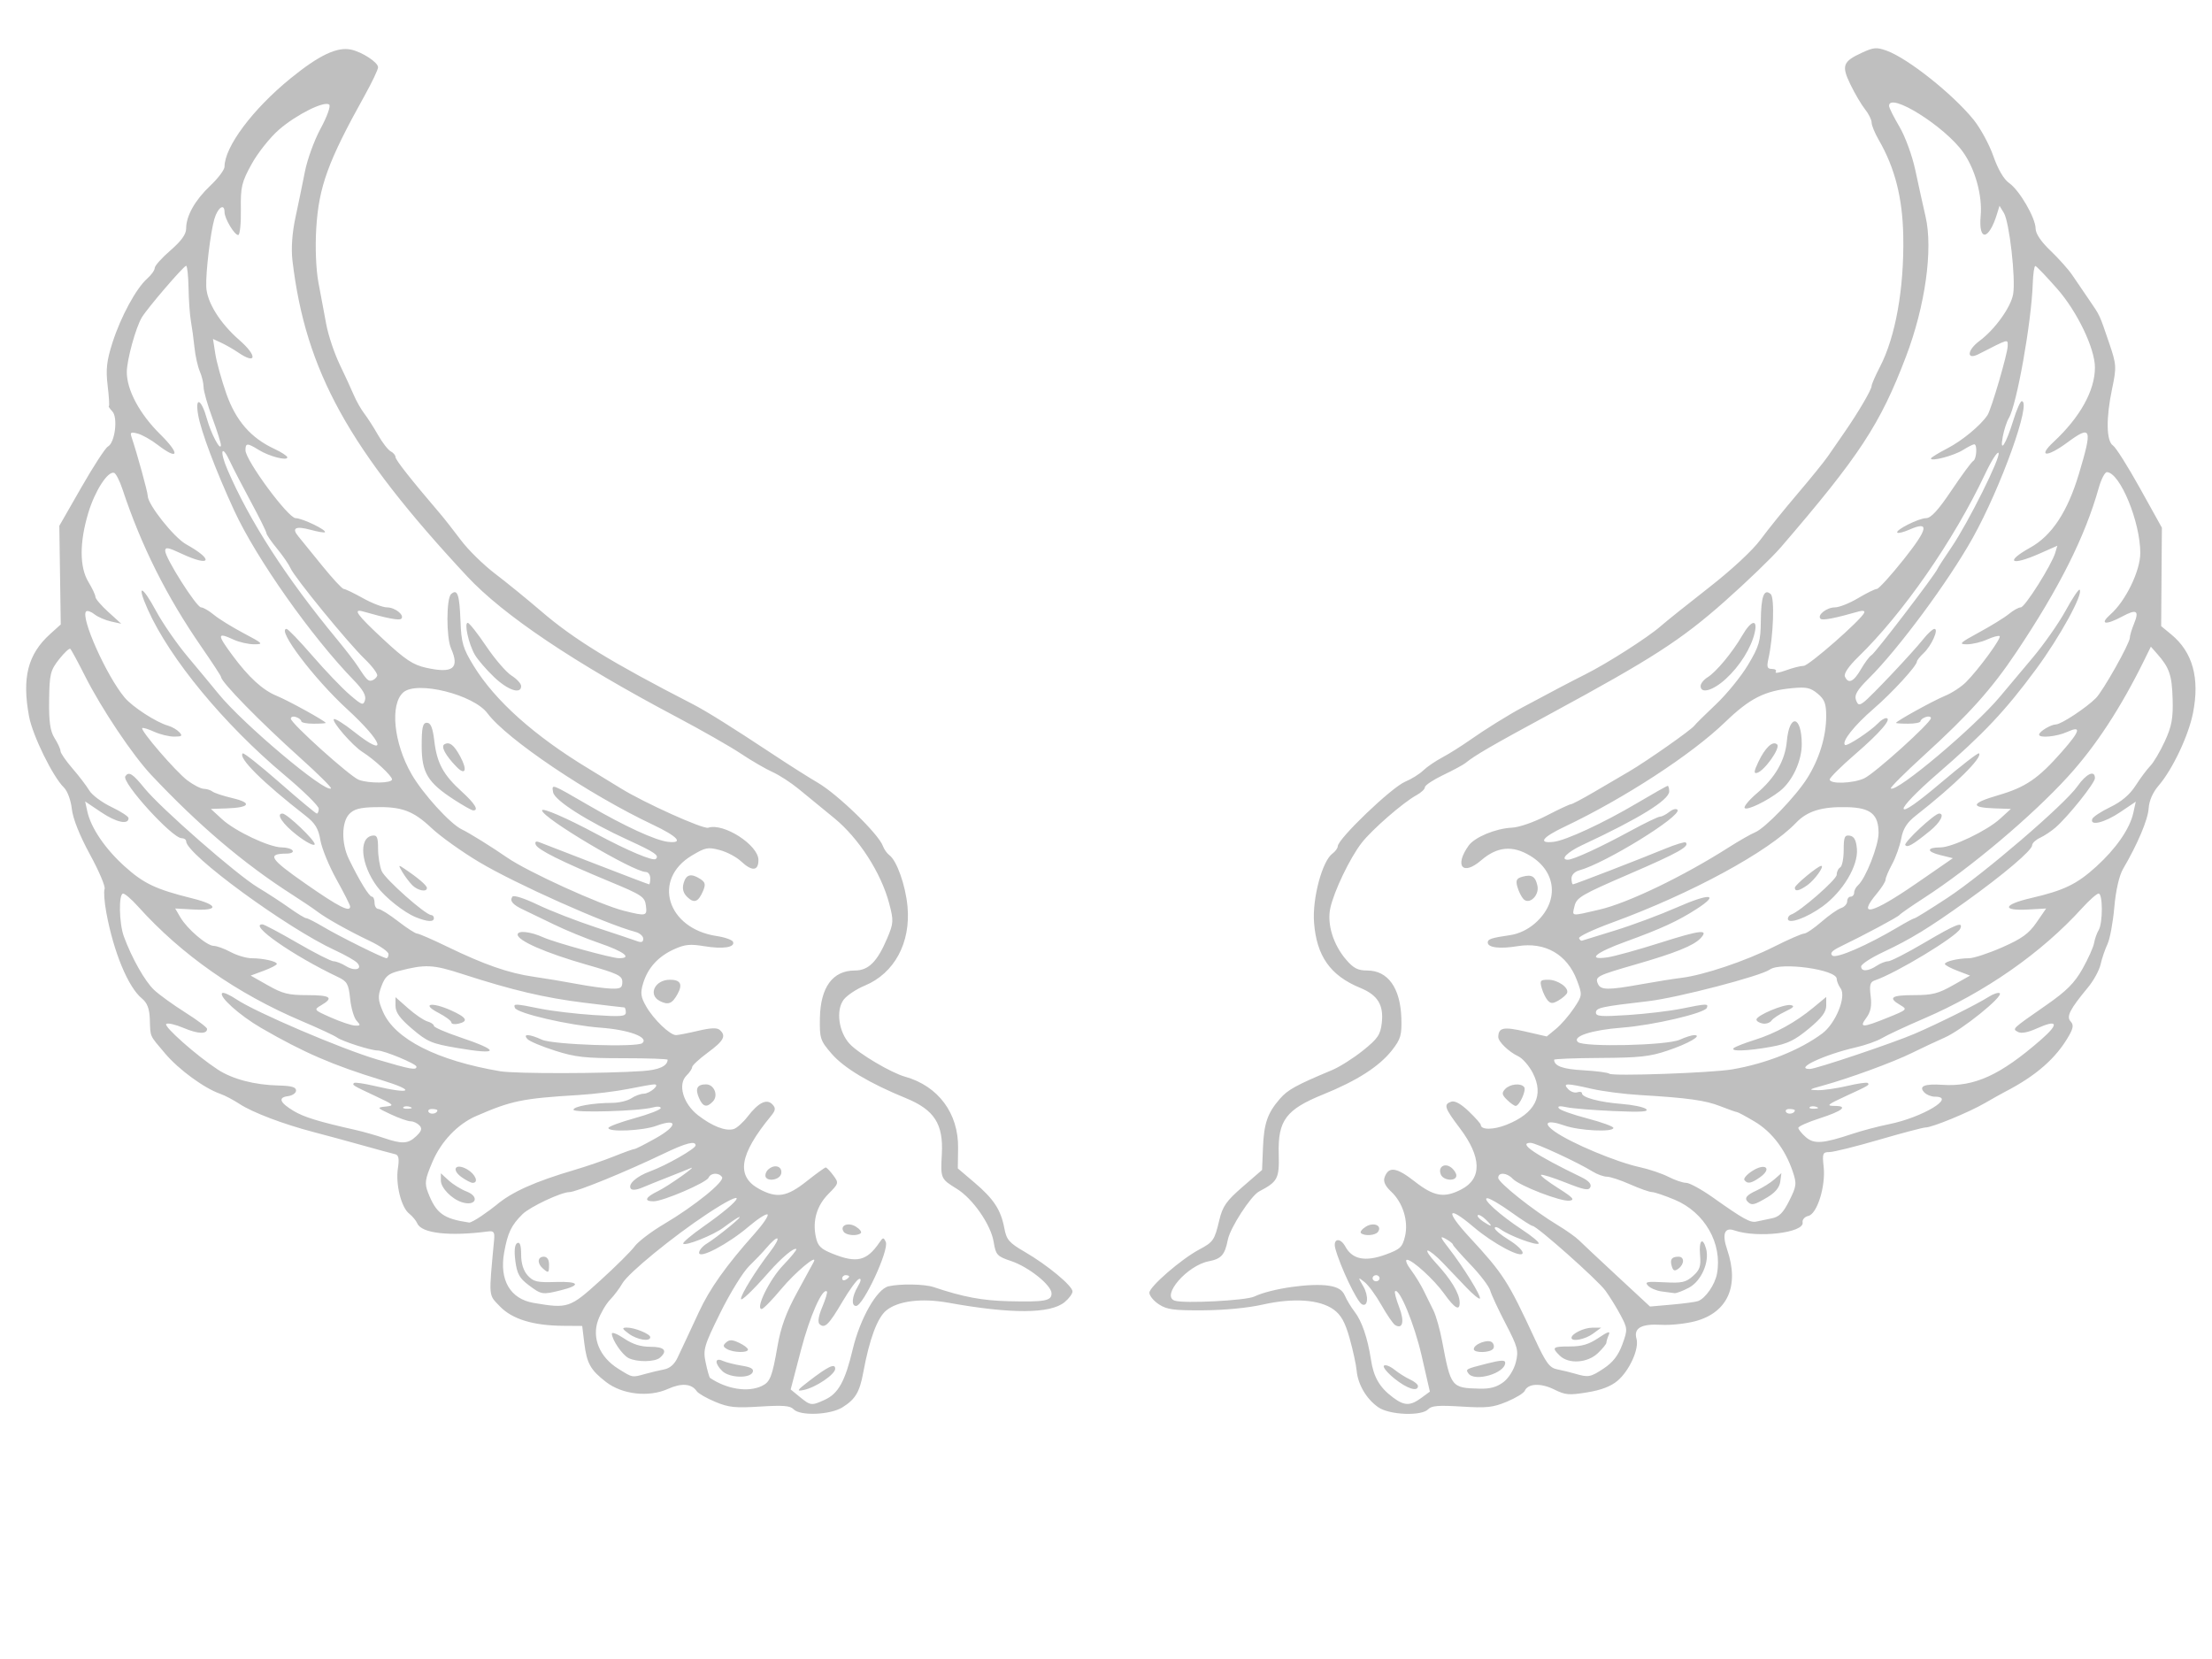 <?xml version="1.0" encoding="UTF-8"?>
<svg width="640" height="480" xmlns="http://www.w3.org/2000/svg" xmlns:svg="http://www.w3.org/2000/svg">
 <title>gray wings</title>
 <g>
  <title>Layer 1</title>
  <path fill="#bfbfbf" id="path2206" d="m229.579,407.724c-0.958,-1.018 -2.978,-1.177 -9.644,-0.763c-7.268,0.452 -9.06,0.265 -12.983,-1.361c-2.503,-1.038 -4.921,-2.428 -5.372,-3.089c-1.505,-2.202 -4.387,-2.425 -8.344,-0.645c-5.511,2.479 -13.214,1.611 -17.902,-2.019c-4.508,-3.49 -5.564,-5.389 -6.284,-11.292l-0.6,-4.919l-5.553,-0.039c-8.665,-0.061 -14.761,-1.944 -18.298,-5.653c-3.314,-3.475 -3.209,-2.243 -1.637,-19.239c0.205,-2.222 -0.093,-2.627 -1.772,-2.407c-11.147,1.46 -19.206,0.548 -20.448,-2.314c-0.361,-0.831 -1.422,-2.112 -2.358,-2.847c-2.302,-1.807 -3.967,-8.508 -3.258,-13.117c0.428,-2.783 0.216,-3.848 -0.813,-4.078c-0.766,-0.17 -5.027,-1.327 -9.47,-2.57c-4.443,-1.243 -10.803,-2.97 -14.135,-3.837c-8.674,-2.258 -17.663,-5.67 -21.386,-8.118c-1.767,-1.162 -4.266,-2.477 -5.553,-2.923c-4.649,-1.61 -12.031,-7 -15.979,-11.667c-4.65,-5.496 -4.252,-4.602 -4.443,-9.979c-0.107,-3.023 -0.751,-4.696 -2.297,-5.966c-3.976,-3.266 -8.173,-13.396 -10.286,-24.826c-0.57,-3.086 -0.795,-6.166 -0.5,-6.844c0.295,-0.679 -1.607,-5.166 -4.229,-9.971c-2.983,-5.469 -4.947,-10.402 -5.252,-13.189c-0.277,-2.532 -1.278,-5.22 -2.32,-6.233c-3.188,-3.099 -9.038,-15.043 -10.058,-20.534c-2.089,-11.25 -0.353,-18.019 6.119,-23.857l3.053,-2.754l-0.206,-14.269l-0.206,-14.268l6.374,-11.129c3.506,-6.121 6.964,-11.437 7.684,-11.812c2.023,-1.054 2.955,-8.38 1.292,-10.147c-0.758,-0.805 -1.216,-1.503 -1.018,-1.55c0.198,-0.047 0.039,-2.724 -0.352,-5.948c-0.566,-4.661 -0.277,-7.215 1.411,-12.465c2.412,-7.503 6.853,-15.678 10.048,-18.495c1.19,-1.05 2.164,-2.426 2.164,-3.059c0,-0.633 2.045,-2.92 4.544,-5.082c3.137,-2.715 4.544,-4.668 4.544,-6.309c0,-3.692 2.565,-8.239 7.028,-12.46c2.243,-2.121 4.078,-4.568 4.078,-5.436c0,-5.757 8.162,-16.674 19.134,-25.594c8.251,-6.708 13.463,-9.176 17.506,-8.292c3.22,0.704 7.784,3.698 7.784,5.106c0,0.663 -1.747,4.342 -3.882,8.175c-10.602,19.037 -13.267,26.355 -14.005,38.471c-0.331,5.421 -0.073,11.863 0.624,15.582c0.652,3.487 1.673,8.944 2.269,12.127c0.595,3.183 2.335,8.392 3.866,11.575c1.531,3.183 3.378,7.19 4.103,8.904c0.726,1.714 2.09,4.118 3.031,5.342c0.941,1.224 2.738,4.029 3.994,6.233c1.255,2.204 2.905,4.327 3.666,4.719c0.761,0.392 1.383,1.14 1.383,1.663c0,0.822 4.48,6.503 12.876,16.331c1.251,1.465 3.977,4.936 6.058,7.715c2.08,2.778 6.509,7.125 9.841,9.66c3.332,2.535 9.353,7.437 13.38,10.893c9.526,8.175 20.202,14.72 43.771,26.837c4.02,2.067 11.358,6.657 23.621,14.773c4.442,2.941 10.121,6.537 12.62,7.994c5.773,3.362 17.575,14.818 18.832,18.278c0.355,0.978 1.196,2.179 1.868,2.671c2.162,1.58 4.678,8.665 5.263,14.816c0.999,10.509 -3.785,19.391 -12.358,22.945c-2.453,1.017 -5.212,2.862 -6.133,4.099c-2.27,3.056 -1.42,9.294 1.736,12.729c2.587,2.816 11.97,8.383 16.054,9.526c9.606,2.686 15.489,10.612 15.343,20.67l-0.084,5.865l4.835,4.11c5.578,4.741 7.628,7.881 8.635,13.226c0.628,3.33 1.373,4.189 5.925,6.827c6.478,3.754 13.789,9.815 13.789,11.432c0,0.669 -1.022,2.059 -2.271,3.088c-4.131,3.404 -15.43,3.465 -33.634,0.181c-7.751,-1.398 -14.57,-0.551 -17.975,2.231c-2.589,2.116 -4.883,8.299 -6.66,17.949c-1.044,5.675 -2.266,7.725 -5.998,10.069c-3.548,2.228 -12.292,2.57 -14.188,0.555l0,0l0,-0zm9.074,-2.734c3.901,-1.779 5.865,-5.334 8.068,-14.603c2.103,-8.848 6.966,-17.416 10.339,-18.213c3.338,-0.789 10.412,-0.67 13.064,0.22c8.552,2.869 14.006,3.896 21.724,4.089c10.432,0.262 12.399,-0.097 12.399,-2.257c0,-2.368 -6.583,-7.642 -11.681,-9.359c-4.105,-1.382 -4.431,-1.742 -5.078,-5.6c-0.838,-4.995 -6.033,-12.46 -10.651,-15.306c-4.686,-2.889 -4.72,-2.967 -4.334,-10.077c0.471,-8.679 -2.174,-12.785 -10.409,-16.157c-10.551,-4.32 -17.874,-8.697 -21.455,-12.823c-3.313,-3.818 -3.526,-4.465 -3.414,-10.379c0.169,-8.911 3.711,-13.726 10.097,-13.726c3.953,0 6.487,-2.519 9.37,-9.313c1.848,-4.356 1.893,-5.121 0.582,-10.077c-2.351,-8.884 -8.797,-18.889 -15.929,-24.721c-3.442,-2.814 -8.075,-6.61 -10.296,-8.436c-2.222,-1.826 -5.629,-4.03 -7.572,-4.898c-1.944,-0.868 -6.033,-3.246 -9.087,-5.284c-3.054,-2.038 -11.46,-6.831 -18.678,-10.65c-29.6,-15.663 -50.089,-29.424 -60.579,-40.686c-34.2,-36.717 -46.717,-59.341 -50.512,-91.298c-0.414,-3.488 -0.104,-8.011 0.854,-12.465c0.827,-3.845 2.069,-9.865 2.759,-13.379c0.69,-3.514 2.743,-9.123 4.561,-12.465c1.818,-3.342 2.927,-6.422 2.463,-6.845c-1.332,-1.216 -9.502,2.854 -14.567,7.258c-2.541,2.209 -6.081,6.661 -7.868,9.893c-2.908,5.26 -3.237,6.648 -3.134,13.223c0.064,4.04 -0.28,7.346 -0.765,7.346c-1.105,0 -3.961,-4.784 -3.961,-6.634c0,-2.655 -1.951,-1.35 -2.927,1.959c-1.13,3.83 -2.516,15.309 -2.366,19.593c0.156,4.457 3.918,10.532 9.584,15.474c5.274,4.6 5,7.25 -0.369,3.575c-1.324,-0.906 -3.499,-2.155 -4.833,-2.775l-2.425,-1.127l0.673,4.33c0.37,2.381 1.796,7.537 3.168,11.456c2.743,7.835 7.082,12.837 13.891,16.01c2.078,0.968 3.778,2.078 3.778,2.466c0,1.077 -5.22,-0.274 -8.233,-2.13c-3.365,-2.073 -3.883,-2.066 -3.883,0.054c0,2.927 12.352,19.665 14.512,19.665c1.908,0 9.133,3.484 8.459,4.079c-0.196,0.173 -2.037,-0.14 -4.091,-0.696c-4.359,-1.18 -5.593,-0.556 -3.625,1.833c0.772,0.937 3.872,4.754 6.889,8.483c3.018,3.729 5.841,6.779 6.275,6.779c0.434,0 2.939,1.202 5.566,2.671c2.627,1.469 5.767,2.671 6.979,2.671c2.356,0 5.207,2.318 4.077,3.314c-0.587,0.518 -4.341,-0.208 -10.966,-2.121c-3.192,-0.922 -1.841,0.936 5.913,8.135c6.248,5.8 8.487,7.289 12.22,8.125c7.835,1.754 9.83,0.216 7.264,-5.597c-1.392,-3.153 -1.373,-14.477 0.026,-15.711c1.822,-1.607 2.424,0.095 2.705,7.642c0.24,6.459 0.701,8.04 3.822,13.13c6.205,10.12 17.603,20.297 33.425,29.848c2.777,1.675 6.866,4.176 9.087,5.556c6.704,4.165 23.898,11.919 25.344,11.429c4.418,-1.495 14.537,5.004 14.537,9.336c0,3.226 -1.866,3.357 -5.064,0.355c-1.313,-1.233 -4.075,-2.687 -6.138,-3.232c-3.424,-0.904 -4.126,-0.767 -8.047,1.574c-11.576,6.908 -7.206,21.139 7.156,23.302c2.399,0.361 4.537,1.118 4.75,1.681c0.61,1.614 -2.928,2.15 -8.327,1.26c-4.104,-0.676 -5.595,-0.528 -8.682,0.86c-4.621,2.079 -7.632,5.371 -8.995,9.835c-0.87,2.85 -0.719,3.989 0.905,6.795c2.17,3.752 6.87,8.251 8.601,8.235c0.618,-0.006 3.47,-0.561 6.338,-1.235c3.752,-0.881 5.521,-0.953 6.31,-0.257c1.939,1.71 1.195,3.122 -3.446,6.543c-2.499,1.842 -4.543,3.733 -4.543,4.203c0,0.47 -0.726,1.562 -1.614,2.427c-2.623,2.555 -1.005,8.158 3.324,11.51c4.103,3.177 7.941,4.669 10.287,3.999c0.898,-0.256 2.731,-1.891 4.072,-3.632c3.147,-4.084 5.526,-5.244 7.17,-3.497c0.992,1.055 0.911,1.716 -0.409,3.321c-9.222,11.207 -10.22,17.486 -3.367,21.171c5.081,2.732 7.956,2.258 13.642,-2.25c2.779,-2.203 5.275,-4.006 5.546,-4.006c0.271,0 1.253,1.022 2.181,2.272c1.638,2.204 1.597,2.365 -1.348,5.323c-3.413,3.428 -4.699,7.781 -3.694,12.505c0.563,2.644 1.395,3.471 4.908,4.877c6.943,2.78 9.835,2.084 13.47,-3.242c1.064,-1.559 1.221,-1.575 1.856,-0.188c1.037,2.264 -6.509,18.519 -8.597,18.519c-1.442,0 -1.189,-2.748 0.517,-5.633c0.92,-1.554 1.056,-2.39 0.358,-2.185c-0.622,0.183 -2.772,3.114 -4.776,6.514c-3.98,6.75 -5.143,7.908 -6.627,6.599c-0.633,-0.558 -0.364,-2.328 0.759,-5c0.956,-2.274 1.558,-4.294 1.338,-4.488c-1.287,-1.135 -4.92,7.068 -7.502,16.942l-2.986,11.414l2.647,2.164c3.114,2.547 3.379,2.576 7.244,0.814zm-4.576,-5.413c5.593,-4.294 7.572,-5.222 7.572,-3.553c0,1.619 -5.643,5.43 -9.087,6.136c-2.205,0.452 -2.013,0.125 1.515,-2.584zm10.042,-43.175c-1.269,-1.811 1.247,-2.893 3.496,-1.504c1.154,0.713 1.798,1.56 1.432,1.884c-1.051,0.927 -4.181,0.685 -4.928,-0.38zm-22.663,-16.286c0,-1.752 2.366,-3.247 3.854,-2.435c0.694,0.378 0.971,1.357 0.615,2.175c-0.778,1.786 -4.47,2.001 -4.47,0.26zm-19.215,-22.443c-1.175,-2.725 -0.548,-3.932 2.043,-3.932c2.345,0 3.63,3.194 1.988,4.94c-1.769,1.88 -2.908,1.595 -4.031,-1.008zm-11.326,-28.045c-3.514,-1.802 -1.449,-6.16 2.919,-6.16c3.072,0 3.761,1.311 2.186,4.16c-1.545,2.795 -2.684,3.241 -5.105,2zm7.911,-30.116c-1.157,-1.127 -1.487,-2.398 -1.035,-3.986c0.731,-2.57 2.169,-2.923 4.854,-1.191c1.421,0.916 1.57,1.596 0.76,3.475c-1.381,3.203 -2.581,3.649 -4.579,1.702zm-55.907,-63.643c-2.245,-2.148 -4.741,-5.053 -5.547,-6.455c-1.786,-3.109 -3.14,-9.238 -2.033,-9.203c0.442,0.014 2.848,3.06 5.346,6.77c2.499,3.709 5.793,7.531 7.32,8.494c1.527,0.962 2.777,2.324 2.777,3.024c0,2.499 -3.846,1.214 -7.863,-2.629zm77.476,205.154c2.432,-1.148 3.02,-2.641 4.574,-11.6c0.951,-5.484 2.525,-9.775 5.715,-15.581c2.421,-4.407 4.569,-8.354 4.773,-8.77c1.217,-2.486 -5.404,3.057 -9.438,7.902c-2.64,3.17 -5.178,5.765 -5.642,5.765c-1.912,0 2.256,-8.518 6.171,-12.614c2.318,-2.424 4.052,-4.55 3.852,-4.724c-0.633,-0.554 -4.285,2.512 -7.925,6.653c-4.721,5.37 -8.087,8.594 -8.087,7.746c0,-1.284 4.244,-8.149 8.367,-13.534c3.622,-4.73 2.562,-5.467 -1.28,-0.89c-0.822,0.98 -2.946,3.198 -4.721,4.932c-1.774,1.733 -5.526,7.808 -8.336,13.5c-4.734,9.589 -5.045,10.652 -4.235,14.475c0.481,2.27 1.042,4.24 1.248,4.38c4.821,3.275 10.967,4.245 14.962,2.359zm-11.402,-4.324c-2.272,-2.214 -2.213,-4.024 0.096,-2.973c0.972,0.443 3.45,1.072 5.507,1.4c2.718,0.433 3.585,0.952 3.173,1.898c-0.815,1.873 -6.746,1.652 -8.776,-0.325zm1.366,-6.362c-1.186,-0.661 -1.244,-1.071 -0.273,-1.927c0.971,-0.856 1.774,-0.832 3.778,0.113c1.399,0.661 2.544,1.534 2.544,1.941c0,1.002 -4.182,0.914 -6.049,-0.127zm-23.633,7.173c1.61,-0.449 4.063,-1.035 5.451,-1.301c1.645,-0.316 2.993,-1.504 3.871,-3.413c0.741,-1.611 1.739,-3.73 2.218,-4.709c0.479,-0.979 2.254,-4.786 3.944,-8.458c3.091,-6.718 7.908,-13.503 16.108,-22.683c2.439,-2.73 4.132,-5.23 3.763,-5.556c-0.369,-0.325 -2.818,1.238 -5.443,3.473c-5.96,5.075 -14.364,9.516 -14.364,7.591c0,-0.725 1.022,-1.928 2.272,-2.674c1.249,-0.746 4.316,-3.048 6.815,-5.116c4.406,-3.646 3.095,-3.325 -2.019,0.495c-2.935,2.192 -10.877,5.381 -11.667,4.684c-0.297,-0.262 2.32,-2.485 5.816,-4.939c12.218,-8.579 13.136,-11.628 1.108,-3.681c-9.94,6.567 -22.853,17.145 -24.519,20.085c-0.79,1.393 -2.402,3.535 -3.581,4.759c-1.18,1.224 -2.746,3.915 -3.48,5.98c-1.81,5.091 0.48,10.593 5.799,13.93c4.261,2.673 4,2.623 7.908,1.532l0,-0zm-4.898,-4.597c-1.818,-0.934 -4.796,-5.313 -4.796,-7.053c0,-0.539 1.601,0.097 3.557,1.413c2.482,1.669 4.77,2.392 7.572,2.392c4.091,0 5.093,1.123 2.804,3.141c-1.468,1.295 -6.705,1.356 -9.137,0.107zm0.112,-7.022c-1.946,-1.429 -2.068,-1.756 -0.664,-1.78c2.255,-0.039 6.863,1.83 6.863,2.784c0,1.379 -3.791,0.765 -6.198,-1.004l0,0zm-8.278,-15.388c4.452,-4.04 8.929,-8.486 9.95,-9.879c1.021,-1.394 4.842,-4.299 8.492,-6.456c8.865,-5.24 17.671,-12.375 16.802,-13.614c-0.953,-1.36 -3.277,-1.246 -3.902,0.191c-0.629,1.445 -13.166,6.832 -15.902,6.832c-2.918,0 -2.404,-1.167 1.307,-2.967c2.907,-1.41 11.875,-7.752 9.339,-6.605c-0.555,0.251 -3.281,1.345 -6.058,2.429c-2.777,1.084 -6.294,2.502 -7.816,3.15c-1.699,0.723 -2.999,0.847 -3.368,0.321c-0.901,-1.286 1.655,-3.564 5.631,-5.017c4.618,-1.688 13.125,-6.54 13.125,-7.487c0,-1.428 -2.783,-0.713 -9.188,2.36c-11.174,5.36 -25.348,11.142 -27.348,11.155c-2.383,0.015 -11.373,4.248 -13.537,6.373c-3.235,3.178 -4.295,5.387 -5.32,11.088c-1.435,7.982 1.758,13.447 8.527,14.597c9.928,1.687 10.484,1.5 19.264,-6.468zm-20.684,1.335c-2.668,-1.991 -3.391,-3.298 -3.872,-7.002c-0.383,-2.941 -0.191,-4.773 0.542,-5.172c0.774,-0.422 1.134,0.639 1.134,3.343c0,2.554 0.676,4.697 1.904,6.034c1.666,1.814 2.683,2.049 8.138,1.878c6.84,-0.215 7.441,0.932 1.281,2.441c-5.2,1.274 -5.435,1.235 -9.125,-1.521zm4.063,-4.852c-1.685,-1.485 -1.515,-3.383 0.303,-3.383c0.942,0 1.514,0.841 1.514,2.226c0,2.538 -0.146,2.631 -1.817,1.157zm88.647,2.352c0,-0.216 -0.454,-0.393 -1.01,-0.393c-0.555,0 -1.01,0.424 -1.01,0.943c0,0.519 0.454,0.695 1.01,0.393c0.555,-0.303 1.01,-0.727 1.01,-0.943zm-106.402,-17.514c1.602,-1.091 3.515,-2.495 4.25,-3.119c4.518,-3.834 11.17,-6.819 22.894,-10.274c3.332,-0.982 8.415,-2.732 11.296,-3.888c2.881,-1.157 5.515,-2.103 5.854,-2.103c0.339,0 3.152,-1.431 6.251,-3.179c6.306,-3.557 6.326,-5.838 0.032,-3.519c-3.874,1.427 -13.841,1.876 -13.841,0.622c0,-0.403 3.408,-1.676 7.572,-2.828c4.165,-1.152 7.572,-2.471 7.572,-2.931c0,-0.466 -1.008,-0.552 -2.272,-0.193c-3.81,1.081 -22.969,1.64 -22.969,0.671c0,-0.971 5.629,-1.973 11.166,-1.988c1.976,-0.005 4.475,-0.598 5.553,-1.317c1.078,-0.719 2.699,-1.32 3.603,-1.335c1.818,-0.032 4.868,-2.7 3.086,-2.7c-0.589,0 -3.938,0.583 -7.444,1.295c-3.505,0.712 -10.008,1.514 -14.45,1.783c-16.321,0.987 -19.42,1.623 -29.707,6.098c-5.306,2.308 -10.079,7.308 -12.589,13.189c-2.186,5.121 -2.349,6.247 -1.295,8.951c2.36,6.052 4.439,7.566 11.903,8.661c0.342,0.05 1.932,-0.802 3.534,-1.894zm-5.669,-3.99c-2.94,-0.94 -6.058,-4.155 -6.058,-6.246l0,-2.117l2.272,2.076c1.249,1.142 3.557,2.57 5.128,3.175c3.949,1.521 2.705,4.407 -1.341,3.113zm-0.049,-7.236c-3.14,-2.242 -1.74,-4.198 1.616,-2.258c2.39,1.381 3.406,3.894 1.574,3.894c-0.494,0 -1.929,-0.736 -3.19,-1.636zm-13.134,-11.87c1.539,-1.457 1.767,-2.222 0.925,-3.116c-0.613,-0.652 -1.759,-1.185 -2.546,-1.185c-0.787,0 -3.344,-0.894 -5.682,-1.988c-4.167,-1.95 -4.196,-1.994 -1.46,-2.287c2.574,-0.275 2.34,-0.508 -3.029,-3.015c-6.571,-3.069 -6.841,-3.235 -6.193,-3.807c0.257,-0.227 2.946,0.169 5.974,0.88c10.763,2.526 12.075,1.394 1.972,-1.703c-14.145,-4.335 -22.502,-7.955 -34.833,-15.091c-6.17,-3.571 -12.367,-9.124 -11.265,-10.096c0.335,-0.296 2.194,0.529 4.131,1.832c5.539,3.726 30.419,14.359 40.688,17.389c9.787,2.888 11.376,3.178 11.376,2.078c0,-0.801 -9.28,-4.664 -11.249,-4.683c-2.04,-0.019 -10.241,-2.65 -11.787,-3.782c-0.74,-0.541 -5.287,-2.656 -10.105,-4.699c-18.816,-7.981 -34.831,-19.19 -47.435,-33.204c-1.836,-2.041 -3.767,-3.711 -4.291,-3.711c-1.335,0 -1.19,8.575 0.21,12.402c2.279,6.23 6.116,13.012 8.766,15.494c1.48,1.386 5.531,4.311 9.002,6.5c3.471,2.189 6.31,4.327 6.31,4.752c0,1.59 -2.66,1.482 -6.793,-0.273c-2.348,-0.998 -4.609,-1.514 -5.024,-1.148c-0.798,0.704 8.828,9.217 14.915,13.189c4.267,2.784 10.628,4.453 17.6,4.615c3.755,0.088 5.048,0.46 5.048,1.453c0,0.735 -1.048,1.466 -2.33,1.627c-2.983,0.373 -2.402,1.873 1.669,4.305c2.968,1.774 7.25,3.087 17.825,5.466c2.221,0.499 5.856,1.528 8.077,2.284c5.482,1.868 7.144,1.785 9.534,-0.477zm6.115,-7.47c0,-0.216 -0.708,-0.393 -1.574,-0.393c-0.866,0 -1.289,0.407 -0.94,0.905c0.576,0.822 2.514,0.427 2.514,-0.512zm-7.888,-1.001c-0.729,-0.257 -1.6,-0.225 -1.935,0.07c-0.336,0.296 0.261,0.506 1.325,0.468c1.176,-0.043 1.415,-0.254 0.61,-0.538l0,-0zm67.323,-10.375c4.672,-0.327 7.123,-1.44 7.186,-3.263c0.009,-0.245 -5.777,-0.445 -12.858,-0.445c-11.122,0 -13.806,-0.297 -19.732,-2.182c-3.773,-1.2 -7.349,-2.702 -7.948,-3.339c-1.511,-1.606 0.479,-1.521 4.206,0.178c3.157,1.44 27.568,2.255 29.021,0.969c1.917,-1.697 -3.904,-3.849 -12.042,-4.452c-9.194,-0.681 -24.245,-4.167 -24.845,-5.755c-0.476,-1.259 -0.031,-1.244 7.363,0.25c3.332,0.673 10.261,1.499 15.397,1.835c8.119,0.53 9.339,0.427 9.339,-0.792c0,-0.772 -0.212,-1.403 -0.47,-1.403c-0.259,0 -5.444,-0.612 -11.524,-1.36c-11.443,-1.407 -20.843,-3.62 -35.287,-8.305c-8.563,-2.778 -10.717,-2.878 -18.477,-0.866c-2.984,0.774 -3.903,1.586 -4.946,4.375c-1.098,2.934 -1.034,3.995 0.449,7.419c3.429,7.919 15.632,14.109 33.908,17.201c4.404,0.745 30.261,0.704 41.261,-0.065zm-53.843,-6.695c-7.264,-1.244 -8.503,-1.772 -12.873,-5.486c-3.553,-3.02 -4.835,-4.783 -4.835,-6.648l0,-2.538l3.681,3.246c2.024,1.785 4.523,3.481 5.553,3.77c1.03,0.288 1.872,0.862 1.872,1.276c0,0.414 3.294,1.861 7.32,3.217c12.037,4.054 11.754,5.298 -0.718,3.163zm-1.554,-7.366c0,-0.461 -1.698,-1.721 -3.773,-2.8c-5.057,-2.631 -1.921,-3.21 3.697,-0.682c4.547,2.046 5.148,3.15 2.095,3.854c-1.111,0.256 -2.019,0.089 -2.019,-0.371zm-27.389,-0.469c-0.762,-0.81 -1.613,-3.669 -1.891,-6.354c-0.445,-4.304 -0.863,-5.052 -3.534,-6.32c-12.974,-6.158 -25.993,-15.235 -21.852,-15.235c0.476,0 5.01,2.404 10.077,5.342c5.066,2.938 9.8,5.342 10.52,5.342c0.721,0 2.321,0.624 3.556,1.387c2.614,1.615 4.995,0.911 3.237,-0.957c-0.617,-0.656 -3.478,-2.278 -6.359,-3.605c-13.978,-6.439 -43.099,-27.758 -43.099,-31.553c0,-0.488 -0.589,-0.888 -1.31,-0.888c-2.745,0 -17.473,-16.218 -16.277,-17.925c1.016,-1.45 2.099,-0.773 5.527,3.456c4.691,5.79 26.696,25.045 32.816,28.716c2.744,1.646 6.854,4.323 9.132,5.948c2.278,1.625 4.468,2.955 4.866,2.955c0.398,0 2.623,1.131 4.945,2.513c4.665,2.778 17.333,9.062 18.267,9.062c0.326,0 0.593,-0.537 0.593,-1.194c0,-0.657 -2.385,-2.336 -5.301,-3.73c-6.499,-3.11 -12.707,-6.591 -15.397,-8.633c-1.111,-0.843 -4.381,-3.046 -7.269,-4.895c-13.944,-8.931 -26.938,-19.967 -40.648,-34.525c-5.419,-5.753 -14.396,-19.152 -19.176,-28.618c-2.07,-4.099 -3.996,-7.658 -4.28,-7.909c-0.284,-0.25 -1.756,1.121 -3.27,3.048c-2.49,3.169 -2.763,4.297 -2.86,11.813c-0.081,6.26 0.311,8.969 1.587,10.982c0.932,1.469 1.697,3.141 1.701,3.716c0.004,0.575 1.557,2.836 3.452,5.026c1.895,2.189 4.089,5.063 4.875,6.386c0.786,1.323 3.665,3.471 6.398,4.773c2.734,1.302 4.969,2.76 4.969,3.241c0,1.995 -3.549,1.23 -7.906,-1.703l-4.652,-3.131l0.626,2.867c1.039,4.761 5.123,10.787 10.758,15.878c5.562,5.023 9.029,6.667 19.628,9.304c7.616,1.894 7.781,3.628 0.307,3.213l-5.265,-0.292l1.508,2.572c1.987,3.388 7.683,8.25 9.67,8.255c0.867,0.002 3.063,0.803 4.881,1.781c1.818,0.977 4.545,1.783 6.058,1.789c3.407,0.015 7.297,0.896 7.29,1.65c-0.003,0.31 -1.707,1.195 -3.786,1.966l-3.781,1.401l4.993,2.828c4.26,2.412 5.929,2.828 11.359,2.828c6.753,0 7.781,0.729 4.093,2.903c-2.251,1.327 -2.226,1.36 2.776,3.576c2.777,1.23 5.899,2.279 6.939,2.331c1.646,0.082 1.711,-0.097 0.505,-1.379l0,0zm76.862,-11.249c0,-1.796 -1.218,-2.385 -10.349,-4.998c-11.792,-3.374 -19.941,-6.932 -19.941,-8.706c0,-1.271 3.695,-0.881 7.361,0.778c3.356,1.518 19.823,6.059 21.973,6.059c3.948,0 1.452,-1.916 -5.69,-4.366c-3.901,-1.339 -9.794,-3.757 -13.097,-5.375c-3.302,-1.618 -7.245,-3.519 -8.761,-4.225c-3.216,-1.497 -4.169,-2.604 -3.306,-3.836c0.364,-0.519 3.415,0.454 7.38,2.353c3.718,1.781 11.303,4.728 16.856,6.551c5.553,1.822 10.892,3.61 11.863,3.975c1.243,0.465 1.767,0.255 1.767,-0.709c0,-0.754 -1.022,-1.643 -2.272,-1.975c-8.733,-2.323 -34.664,-13.909 -45.19,-20.192c-5.015,-2.993 -11.219,-7.423 -13.787,-9.844c-5.342,-5.037 -8.664,-6.257 -16.494,-6.06c-4.251,0.107 -5.967,0.573 -7.32,1.986c-2.246,2.348 -2.312,8.474 -0.14,12.972c2.974,6.158 5.893,10.938 6.681,10.938c0.428,0 0.778,0.801 0.778,1.78c0,0.98 0.498,1.781 1.107,1.781c0.609,0 3.172,1.603 5.695,3.562c2.523,1.958 5,3.561 5.503,3.561c0.503,0 4.415,1.699 8.692,3.777c10.694,5.193 17.806,7.672 24.941,8.695c3.332,0.478 9.011,1.425 12.621,2.106c3.61,0.68 8.039,1.285 9.844,1.343c2.781,0.09 3.281,-0.204 3.281,-1.93zm-59.712,-18.705c-3.425,-1.378 -8.933,-5.741 -11.285,-8.94c-4.656,-6.332 -5.373,-14 -1.372,-14.68c1.384,-0.235 1.694,0.448 1.694,3.726c0,2.208 0.473,5.142 1.05,6.521c0.978,2.335 12.664,12.707 14.347,12.733c0.416,0.007 0.757,0.413 0.757,0.903c0,1.164 -1.881,1.069 -5.191,-0.263zm-1.085,-9.309c-0.848,-0.857 -2.128,-2.56 -2.846,-3.784c-1.24,-2.116 -1.209,-2.162 0.627,-0.932c3.863,2.585 6.476,4.82 6.476,5.539c0,1.3 -2.668,0.784 -4.257,-0.823zm67.62,5.925c-0.328,-2.535 -1.161,-3.089 -10.405,-6.919c-14.094,-5.84 -20.947,-9.261 -21.479,-10.723c-0.292,-0.803 0.048,-1.067 0.944,-0.732c0.77,0.287 8.181,3.155 16.468,6.374c8.288,3.219 15.216,5.852 15.397,5.852c0.181,0 0.329,-0.801 0.329,-1.78c0,-0.98 -0.568,-1.785 -1.262,-1.79c-3.655,-0.028 -30.037,-15.685 -30.037,-17.826c0,-0.878 7.16,2.222 15.649,6.776c9.102,4.882 16.446,7.983 17.243,7.28c1.119,-0.987 -0.278,-1.948 -7.909,-5.441c-11.832,-5.417 -21.4,-11.503 -21.788,-13.86c-0.41,-2.491 -0.745,-2.615 10.434,3.869c10.345,6 19.166,10.055 22.774,10.469c4.718,0.542 2.905,-1.518 -4.359,-4.954c-18.556,-8.775 -42.293,-24.764 -47.833,-32.22c-4.039,-5.436 -20.446,-9.515 -24.367,-6.057c-3.911,3.449 -2.783,14.646 2.381,23.634c3.265,5.682 11.188,14.395 14.552,16.003c2.214,1.059 8.585,5.019 13.137,8.165c5.968,4.126 26.971,13.69 33.812,15.397c6.419,1.601 6.713,1.531 6.318,-1.516zm-55.41,-30.583c-7.749,-5.015 -9.467,-7.852 -9.467,-15.632c0,-5.343 0.303,-6.678 1.514,-6.678c1.107,0 1.686,1.437 2.152,5.342c0.76,6.366 2.589,9.719 7.971,14.61c3.767,3.423 4.99,5.452 3.254,5.402c-0.416,-0.013 -2.858,-1.382 -5.425,-3.043zm0.609,-9.57c-3.19,-3.281 -4.601,-5.915 -3.493,-6.52c1.483,-0.808 2.774,0.198 4.593,3.577c2.107,3.915 1.479,5.594 -1.099,2.942zm-30.774,40.417c0,-0.391 -1.773,-3.901 -3.941,-7.801c-2.167,-3.899 -4.27,-9.025 -4.672,-11.391c-0.576,-3.385 -1.501,-4.9 -4.345,-7.114c-12.367,-9.626 -19.537,-16.746 -18.121,-17.995c0.286,-0.253 5.103,3.561 10.702,8.474c5.6,4.914 10.431,8.934 10.735,8.934c0.305,0 0.554,-0.638 0.554,-1.419c0,-0.78 -4.481,-5.177 -9.959,-9.769c-17.485,-14.661 -33.113,-33.59 -39.49,-47.831c-3.364,-7.512 -1.746,-7.249 2.37,0.384c1.942,3.602 6.055,9.553 9.141,13.226c3.085,3.673 7.075,8.481 8.866,10.685c7.154,8.802 30.998,28.871 32.611,27.448c0.261,-0.229 -3.732,-4.195 -8.871,-8.813c-11.725,-10.534 -22.938,-21.996 -22.938,-23.449c0,-0.256 -2.57,-4.186 -5.711,-8.734c-10.051,-14.55 -17.369,-29.178 -22.823,-45.62c-0.804,-2.425 -1.892,-4.535 -2.416,-4.689c-1.831,-0.538 -5.528,5.208 -7.451,11.58c-2.575,8.537 -2.563,15.716 0.034,19.99c1.111,1.827 2.02,3.767 2.02,4.312c0,0.544 1.682,2.517 3.739,4.384l3.739,3.395l-2.981,-0.657c-1.64,-0.361 -3.78,-1.291 -4.754,-2.066c-0.975,-0.775 -2.061,-1.155 -2.413,-0.845c-1.764,1.556 5.837,18.591 11.111,24.904c2.285,2.734 9.179,7.204 12.576,8.155c1.113,0.312 2.574,1.152 3.247,1.867c1.022,1.086 0.778,1.301 -1.473,1.301c-1.484,0 -4.081,-0.631 -5.771,-1.401c-1.69,-0.771 -3.246,-1.249 -3.457,-1.062c-0.664,0.585 9.68,12.585 13.028,15.115c1.756,1.327 3.897,2.429 4.758,2.449c0.861,0.02 1.997,0.378 2.525,0.795c0.527,0.418 3.142,1.277 5.81,1.91c5.78,1.372 5.024,2.731 -1.647,2.958l-4.628,0.158l3.236,2.976c3.784,3.478 13.695,8.156 17.283,8.156c1.372,0 2.775,0.401 3.117,0.89c0.347,0.495 -0.413,0.897 -1.707,0.904c-5.826,0.034 -4.927,1.469 5.457,8.707c9.623,6.708 12.91,8.387 12.91,6.596zm-15.422,-20.668c-4.116,-3.195 -6.143,-6.223 -4.165,-6.223c1.339,0 9.673,7.975 9.318,8.917c-0.211,0.558 -2.52,-0.649 -5.153,-2.693zm27.538,-16.106c0,-1.027 -5.118,-5.771 -8.602,-7.972c-2.816,-1.779 -8.937,-8.823 -8.219,-9.456c0.323,-0.285 2.926,1.336 5.784,3.602c10.075,7.988 8.623,3.202 -1.98,-6.527c-9.645,-8.849 -20.458,-23.187 -17.487,-23.187c0.41,0 3.78,3.506 7.49,7.791c3.71,4.285 8.526,9.322 10.704,11.193c3.644,3.131 4.003,3.257 4.5,1.582c0.372,-1.255 -0.611,-3.002 -3.168,-5.628c-12.314,-12.646 -28.312,-35.337 -34.701,-49.217c-5.38,-11.688 -9.618,-22.949 -10.427,-27.702c-0.927,-5.453 0.956,-4.559 2.552,1.211c1.196,4.325 3.98,9.556 4.045,7.598c0.02,-0.597 -1.1,-4.154 -2.488,-7.904c-1.388,-3.751 -2.525,-7.743 -2.525,-8.873c0,-1.13 -0.491,-3.182 -1.091,-4.561c-0.601,-1.379 -1.297,-4.51 -1.549,-6.958c-0.251,-2.449 -0.712,-5.854 -1.025,-7.568c-0.312,-1.714 -0.622,-6.021 -0.687,-9.572c-0.066,-3.55 -0.375,-6.455 -0.687,-6.455c-0.701,0 -11.152,12.165 -12.817,14.919c-1.765,2.921 -4.357,12.34 -4.357,15.838c0,5.21 3.713,12.122 9.664,17.992c5.888,5.808 5.375,7.759 -0.794,3.014c-1.824,-1.403 -4.384,-2.845 -5.688,-3.204c-1.993,-0.549 -2.282,-0.39 -1.813,0.993c1.6,4.72 4.69,15.946 4.69,17.038c0,2.472 7.579,12.026 11.091,13.981c8.24,4.587 7.183,6.705 -1.349,2.705c-3.874,-1.817 -4.694,-1.957 -4.694,-0.805c0,2.066 9.065,16.361 10.375,16.361c0.619,0 2.286,0.965 3.705,2.144c1.418,1.179 5.305,3.582 8.637,5.34c5.603,2.956 5.83,3.196 3.029,3.193c-1.666,-0.002 -4.33,-0.602 -5.92,-1.333c-4.834,-2.223 -4.889,-1.583 -0.39,4.504c4.725,6.39 8.757,10.081 12.836,11.753c3.401,1.393 14.172,7.341 14.172,7.826c0,0.126 -1.59,0.23 -3.534,0.23c-1.944,0 -3.534,-0.318 -3.534,-0.706c0,-0.388 -0.682,-0.937 -1.515,-1.218c-0.833,-0.282 -1.514,-0.073 -1.514,0.465c0,1.337 17.177,16.782 19.688,17.702c2.989,1.096 9.592,1.009 9.592,-0.126zm-4.287,-29.972c0.211,-0.557 -1.404,-2.735 -3.588,-4.841c-4.884,-4.709 -20.32,-23.583 -21.478,-26.263c-0.465,-1.075 -2.229,-3.64 -3.92,-5.698c-1.691,-2.059 -3.075,-4.077 -3.075,-4.484c0,-0.408 -2.005,-4.454 -4.457,-8.993c-2.451,-4.538 -5.183,-9.815 -6.071,-11.727c-2.425,-5.22 -3.105,-3.159 -0.761,2.301c6.426,14.961 16.981,31.317 31.709,49.133c2.374,2.872 5.006,6.278 5.848,7.568c2.783,4.263 3.186,4.67 4.303,4.342c0.609,-0.179 1.279,-0.781 1.489,-1.338zm289.628,211.619c-3.401,-2.359 -5.884,-6.57 -6.244,-10.59c-0.154,-1.723 -1.071,-5.937 -2.036,-9.365c-1.312,-4.654 -2.48,-6.756 -4.615,-8.3c-4.026,-2.911 -11.632,-3.443 -20.54,-1.438c-4.303,0.968 -11.016,1.616 -17.164,1.656c-8.577,0.055 -10.51,-0.203 -12.841,-1.714c-1.51,-0.978 -2.759,-2.491 -2.776,-3.362c-0.034,-1.719 9.173,-9.71 14.398,-12.496c4.1,-2.186 4.457,-2.706 5.832,-8.505c0.952,-4.016 2.027,-5.554 6.755,-9.657l5.623,-4.88l0.255,-6.369c0.285,-7.118 1.304,-10.073 4.905,-14.221c2.28,-2.626 4.675,-3.943 15.106,-8.308c2.165,-0.906 6.184,-3.45 8.93,-5.654c4.292,-3.443 5.057,-4.569 5.444,-8.013c0.583,-5.18 -1.174,-8.032 -6.223,-10.106c-8.674,-3.562 -12.662,-9.214 -13.385,-18.971c-0.514,-6.938 2.374,-17.727 5.323,-19.885c0.839,-0.614 1.533,-1.569 1.542,-2.121c0.034,-2.153 15.575,-17.038 19.506,-18.683c1.816,-0.76 4.156,-2.214 5.201,-3.232c1.045,-1.018 3.519,-2.713 5.499,-3.766c1.98,-1.053 5.645,-3.357 8.144,-5.122c4.146,-2.927 10.962,-7.168 15.041,-9.356c8.414,-4.516 14.468,-7.696 18.278,-9.601c6.267,-3.134 18.054,-10.665 21.707,-13.87c1.666,-1.462 7.994,-6.53 14.062,-11.262c6.54,-5.1 12.599,-10.73 14.878,-13.823c2.115,-2.87 6.918,-8.821 10.674,-13.225c3.756,-4.404 7.738,-9.323 8.849,-10.932c1.111,-1.609 3.277,-4.743 4.814,-6.965c3.982,-5.754 7.806,-12.286 7.806,-13.334c0,-0.493 1.098,-3.01 2.439,-5.594c4.485,-8.641 6.98,-22.611 6.724,-37.643c-0.191,-11.157 -2.403,-19.853 -7.133,-28.03c-1.116,-1.929 -2.03,-4.163 -2.03,-4.964c0,-0.801 -0.852,-2.52 -1.894,-3.82c-1.042,-1.3 -2.937,-4.513 -4.213,-7.14c-2.68,-5.52 -2.247,-6.694 3.426,-9.291c3.283,-1.502 4.138,-1.569 6.997,-0.548c6.105,2.181 19.104,12.49 25.167,19.958c1.988,2.449 4.573,7.199 5.744,10.557c1.337,3.829 3.038,6.734 4.566,7.794c2.991,2.074 7.658,10.118 7.666,13.21c0.004,1.435 1.587,3.779 4.291,6.356c2.357,2.245 5.194,5.422 6.305,7.059c1.11,1.637 3.271,4.809 4.801,7.047c3.303,4.833 2.991,4.164 5.846,12.529c2.157,6.323 2.204,7.033 0.873,13.356c-1.788,8.498 -1.677,15.111 0.274,16.392c0.813,0.534 4.327,6.101 7.808,12.372l6.33,11.401l-0.104,14.239l-0.104,14.239l2.921,2.407c6.201,5.109 8.284,12.637 6.29,22.733c-1.297,6.565 -5.949,16.377 -9.969,21.025c-1.657,1.916 -2.734,4.378 -2.859,6.533c-0.188,3.238 -3.203,10.379 -7.414,17.559c-1.115,1.901 -2.1,6.222 -2.525,11.08c-0.383,4.381 -1.276,9.189 -1.985,10.685c-0.708,1.496 -1.601,4.123 -1.984,5.836c-0.383,1.714 -2.027,4.719 -3.653,6.678c-5.224,6.292 -6.325,8.443 -5.025,9.825c0.893,0.949 0.79,1.903 -0.439,4.075c-3.708,6.555 -9.532,11.666 -18.619,16.341c-0.918,0.472 -3.486,1.912 -5.707,3.199c-4.646,2.693 -15.282,7.072 -17.177,7.072c-0.706,0 -6.778,1.603 -13.495,3.561c-6.716,1.959 -13.171,3.562 -14.346,3.562c-1.939,0 -2.092,0.387 -1.667,4.229c0.623,5.629 -1.87,13.65 -4.426,14.239c-1.063,0.245 -1.808,1.085 -1.66,1.87c0.57,3.023 -13.151,4.629 -19.774,2.315c-2.846,-0.994 -3.595,1.07 -2.04,5.626c3.575,10.477 0.108,18.183 -9.3,20.668c-2.731,0.721 -7.138,1.184 -9.795,1.028c-5.752,-0.336 -8.033,0.95 -7.156,4.033c0.827,2.905 -2.039,9.245 -5.501,12.171c-1.909,1.613 -4.715,2.685 -8.744,3.342c-5.315,0.866 -6.316,0.778 -9.599,-0.849c-3.841,-1.904 -7.558,-1.729 -8.484,0.398c-0.294,0.674 -2.629,2.095 -5.19,3.156c-4.041,1.675 -5.771,1.861 -13.088,1.406c-6.666,-0.415 -8.686,-0.255 -9.644,0.763c-1.938,2.059 -11.215,1.692 -14.478,-0.572zm12.46,-2.691l2.48,-1.82l-2.381,-10.393c-2.094,-9.141 -6.463,-19.73 -7.692,-18.646c-0.239,0.21 0.301,2.285 1.199,4.611c1.584,4.098 1.031,6.502 -1.186,5.163c-0.575,-0.347 -2.346,-2.93 -3.936,-5.739c-1.59,-2.809 -3.791,-5.815 -4.89,-6.678c-1.977,-1.552 -1.981,-1.538 -0.353,1.268c1.603,2.764 1.319,6.091 -0.438,5.133c-1.443,-0.786 -6.246,-10.868 -7.672,-16.102c-0.791,-2.906 1.391,-3.35 2.892,-0.587c2.014,3.707 5.724,4.462 11.55,2.354c4.307,-1.559 4.95,-2.152 5.704,-5.264c1.07,-4.418 -0.589,-9.8 -4.005,-12.995c-1.73,-1.618 -2.326,-2.929 -1.888,-4.147c1.162,-3.227 3.427,-2.915 8.677,1.197c5.603,4.388 8.549,4.893 13.526,2.318c6.049,-3.13 5.884,-9.369 -0.469,-17.759c-4.425,-5.844 -4.745,-6.85 -2.431,-7.633c1.016,-0.344 2.804,0.648 5.043,2.799c1.909,1.832 3.472,3.589 3.474,3.903c0.012,1.5 3.638,1.498 7.42,-0.002c8.345,-3.31 10.985,-8.508 7.626,-15.014c-1.067,-2.067 -2.958,-4.233 -4.2,-4.814c-2.729,-1.275 -5.799,-4.243 -5.778,-5.586c0.043,-2.724 1.511,-3.023 7.764,-1.586l6.264,1.44l2.666,-2.196c1.467,-1.208 3.798,-3.892 5.18,-5.966c2.472,-3.706 2.487,-3.844 0.881,-8.108c-2.822,-7.491 -9.23,-11.164 -17.191,-9.853c-5.146,0.848 -8.608,0.421 -8.608,-1.062c0,-0.993 1.035,-1.335 6.491,-2.138c2.526,-0.372 5.152,-1.63 7.23,-3.462c6.968,-6.145 6.318,-14.818 -1.461,-19.509c-5.105,-3.079 -9.537,-2.66 -14.175,1.339c-5.325,4.591 -7.822,1.631 -3.608,-4.277c1.729,-2.425 7.843,-4.96 12.475,-5.174c2.109,-0.097 6.336,-1.559 10.014,-3.462c3.5,-1.812 6.681,-3.303 7.068,-3.313c0.387,-0.01 3.429,-1.615 6.761,-3.568c3.332,-1.953 7.875,-4.616 10.097,-5.917c5.108,-2.992 17.95,-12.002 18.862,-13.233c0.379,-0.511 3.217,-3.318 6.306,-6.237c3.09,-2.918 7.256,-8.047 9.258,-11.395c3.198,-5.349 3.645,-6.883 3.688,-12.627c0.053,-7.177 0.919,-9.545 2.865,-7.829c1.184,1.044 0.778,12.264 -0.678,18.754c-0.525,2.34 -0.326,2.894 1.039,2.894c0.928,0 1.418,0.386 1.086,0.859c-0.331,0.472 0.991,0.272 2.937,-0.445c1.946,-0.717 4.26,-1.304 5.142,-1.304c1.492,0 16.667,-13.305 17.527,-15.367c0.228,-0.547 -0.395,-0.707 -1.515,-0.388c-7.006,1.994 -10.51,2.673 -11.101,2.152c-1.141,-1.006 1.731,-3.314 4.122,-3.314c1.237,0 4.248,-1.195 6.691,-2.655c2.444,-1.46 4.897,-2.666 5.452,-2.68c0.555,-0.014 4.084,-3.9 7.843,-8.635c7.031,-8.859 7.448,-11.108 1.582,-8.527c-1.644,0.723 -3.211,1.118 -3.483,0.878c-0.78,-0.688 6.198,-4.201 8.344,-4.201c1.361,0 3.523,-2.371 7.319,-8.025c2.963,-4.414 5.789,-8.244 6.279,-8.511c0.987,-0.538 1.245,-4.833 0.29,-4.833c-0.331,0 -1.808,0.752 -3.281,1.67c-2.628,1.638 -9.243,3.387 -9.243,2.445c0,-0.263 2.151,-1.59 4.781,-2.949c4.26,-2.202 9.599,-6.623 11.578,-9.589c1.104,-1.654 5.853,-17.885 5.853,-20.004c0,-2.072 0.506,-2.213 -8.462,2.361c-3.534,1.803 -3.315,-1.155 0.285,-3.825c4.458,-3.309 9.088,-9.742 9.752,-13.554c0.777,-4.463 -1.092,-20.877 -2.673,-23.472l-1.272,-2.088l-0.695,2.278c-2.372,7.776 -5.434,8.172 -4.753,0.616c0.523,-5.807 -1.565,-13.413 -5.039,-18.347c-5.283,-7.504 -21.471,-17.643 -21.471,-13.448c0,0.51 1.355,3.222 3.01,6.028c1.689,2.861 3.714,8.417 4.611,12.651c0.88,4.153 2.204,10.154 2.943,13.337c2.201,9.49 -0.086,25.853 -5.662,40.512c-7.459,19.609 -13.425,28.7 -36.201,55.167c-2.499,2.904 -9.768,9.913 -16.155,15.577c-12.659,11.226 -21.039,16.636 -50.402,32.539c-17.085,9.253 -21.988,12.094 -24.676,14.299c-0.633,0.519 -3.536,2.085 -6.451,3.48c-2.915,1.396 -5.3,2.982 -5.3,3.526c0,0.543 -1.094,1.581 -2.432,2.307c-3.841,2.084 -12.958,10.021 -15.912,13.852c-3.391,4.399 -7.954,13.908 -9.03,18.821c-1.011,4.612 0.84,10.612 4.623,14.986c2.108,2.438 3.369,3.076 6.071,3.076c5.951,0 9.562,5.02 9.854,13.699c0.167,4.964 -0.178,6.157 -2.707,9.377c-3.685,4.689 -10.099,8.805 -19.915,12.782c-10.741,4.35 -13.11,7.511 -12.856,17.154c0.189,7.204 -0.258,8.065 -5.664,10.908c-2.386,1.255 -8.38,10.506 -9.063,13.988c-0.859,4.379 -1.869,5.517 -5.53,6.225c-6.254,1.211 -13.861,10.027 -9.829,11.391c2.627,0.889 20.561,-0.032 22.983,-1.18c4.91,-2.328 16.472,-3.994 21.71,-3.128c2.566,0.425 3.833,1.228 4.546,2.883c0.544,1.261 1.804,3.344 2.8,4.627c2.105,2.711 3.778,7.615 4.743,13.907c0.775,5.053 2.506,8.014 6.371,10.902c3.283,2.452 4.981,2.479 8.184,0.128l-0,0zm-7.792,-5.617c-2.073,-1.675 -3.427,-3.346 -3.01,-3.713c0.417,-0.368 1.778,0.151 3.026,1.153c1.247,1.002 3.29,2.286 4.539,2.855c1.249,0.568 2.271,1.419 2.271,1.892c0,1.776 -3.187,0.755 -6.826,-2.186zm-9.658,-42.061c-0.367,-0.324 0.277,-1.171 1.431,-1.884c2.25,-1.389 4.766,-0.307 3.497,1.504c-0.747,1.065 -3.876,1.307 -4.928,0.38zm23.122,-16.923c-0.93,-2.137 0.982,-3.521 2.911,-2.109c0.857,0.627 1.558,1.692 1.558,2.366c0,1.74 -3.692,1.527 -4.469,-0.257zm19.126,-21.649c-1.481,-1.444 -1.579,-2.01 -0.538,-3.116c1.411,-1.5 4.626,-1.808 5.522,-0.529c0.648,0.925 -1.41,5.41 -2.483,5.41c-0.38,0 -1.506,-0.794 -2.501,-1.764zm11.821,-28.713c-0.591,-0.628 -1.387,-2.241 -1.77,-3.585c-0.621,-2.183 -0.423,-2.443 1.866,-2.443c2.76,0 6.047,2.29 5.472,3.811c-0.194,0.513 -1.285,1.479 -2.424,2.146c-1.679,0.984 -2.274,0.997 -3.145,0.072zm-7.069,-29.383c-0.59,-0.627 -1.375,-2.202 -1.745,-3.5c-0.54,-1.896 -0.26,-2.475 1.424,-2.946c2.712,-0.759 3.78,-0.122 4.372,2.609c0.607,2.797 -2.374,5.62 -4.052,3.837zm51.266,-61.626c0,-0.707 0.905,-1.843 2.011,-2.527c2.5,-1.544 7.232,-7.249 10.041,-12.104c2.579,-4.458 4.545,-4.884 3.59,-0.778c-1.024,4.406 -4.308,9.651 -8.361,13.355c-3.705,3.387 -7.281,4.396 -7.281,2.054zm-57.048,201.397c1.521,-1.156 3.034,-3.576 3.578,-5.722c0.851,-3.351 0.564,-4.449 -2.915,-11.129c-2.122,-4.077 -4.143,-8.414 -4.49,-9.637c-0.348,-1.224 -2.922,-4.613 -5.721,-7.53c-2.8,-2.917 -5.09,-5.525 -5.09,-5.796c0,-0.271 -0.952,-1.017 -2.115,-1.657c-1.726,-0.951 -1.545,-0.435 0.987,2.811c4.172,5.348 9.501,13.988 8.936,14.486c-0.252,0.222 -1.998,-1.21 -3.88,-3.182c-1.883,-1.972 -4.952,-5.187 -6.822,-7.146c-1.869,-1.959 -3.838,-3.562 -4.376,-3.562c-0.538,0 0.538,1.63 2.389,3.623c4.312,4.64 6.79,8.743 6.851,11.344c0.062,2.649 -1.39,1.836 -4.513,-2.526c-2.89,-4.039 -9.177,-9.77 -10.716,-9.77c-0.591,0 -0.091,1.302 1.11,2.894c1.202,1.591 2.865,4.296 3.696,6.01c0.831,1.714 2.113,4.318 2.849,5.787c0.736,1.469 1.867,5.476 2.513,8.903c2.51,13.322 2.65,13.497 10.859,13.697c3.056,0.075 4.968,-0.454 6.868,-1.899zm-10.135,-2.508c-0.875,-1.249 -0.819,-1.279 5.342,-2.848c4.054,-1.033 5.3,-1.091 5.3,-0.25c0,3.066 -8.858,5.644 -10.643,3.098zm1.556,-7.033c0,-1.442 4.122,-2.985 5.271,-1.972c0.558,0.492 0.71,1.331 0.337,1.863c-0.839,1.197 -5.607,1.29 -5.607,0.109zm37.68,5.533c2.591,-1.726 4.156,-3.763 5.3,-6.9c1.556,-4.268 1.536,-4.618 -0.511,-8.459c-1.174,-2.203 -3.145,-5.393 -4.38,-7.089c-2.262,-3.105 -19.848,-18.726 -21.084,-18.73c-0.365,-0.001 -3.174,-1.805 -6.242,-4.008c-3.067,-2.204 -6.147,-4.007 -6.844,-4.007c-1.76,0 3.599,4.848 10.043,9.086c2.959,1.945 5.122,3.764 4.806,4.043c-0.705,0.622 -8.525,-2.298 -10.942,-4.085c-0.972,-0.719 -1.767,-0.898 -1.767,-0.399c0,0.499 1.818,2.018 4.039,3.375c2.221,1.357 4.039,3.052 4.039,3.767c0,1.877 -8.406,-2.538 -14.17,-7.441c-7.666,-6.522 -8.377,-4.816 -1.219,2.928c9.817,10.621 11.148,12.695 18.932,29.477c3.217,6.934 4.247,8.334 6.453,8.759c1.443,0.279 3.761,0.841 5.149,1.249c3.917,1.152 4.476,1.047 8.4,-1.566zm-12.787,-3.632c-2.453,-2.39 -2.141,-2.675 2.92,-2.675c3.46,0 5.493,-0.607 8.258,-2.467c2.763,-1.858 3.498,-2.078 2.982,-0.892c-0.377,0.866 -0.686,1.885 -0.686,2.263c0,0.378 -1.114,1.748 -2.476,3.043c-2.998,2.853 -8.447,3.213 -10.998,0.727l-0,0zm3.378,-5.174c0,-1.178 3.628,-2.935 6.058,-2.934l2.525,0.001l-2.384,1.751c-2.258,1.659 -6.198,2.41 -6.198,1.182zm36.587,-10.621c2.17,-0.782 4.917,-4.739 5.504,-7.927c1.613,-8.767 -3.546,-17.778 -12.261,-21.414c-2.909,-1.213 -5.86,-2.206 -6.558,-2.206c-0.699,0 -3.532,-1.002 -6.296,-2.226c-2.764,-1.224 -5.796,-2.225 -6.737,-2.225c-0.942,0 -2.78,-0.66 -4.086,-1.466c-4.402,-2.719 -16.517,-8.328 -17.988,-8.328c-3.805,0 1.374,3.502 14.746,9.969c2.018,0.976 2.922,1.976 2.552,2.825c-0.474,1.089 -1.708,0.865 -7.202,-1.308c-3.647,-1.443 -6.836,-2.441 -7.088,-2.219c-0.252,0.222 1.961,1.934 4.919,3.804c4.329,2.737 4.977,3.451 3.322,3.662c-2.514,0.321 -14.538,-4.326 -16.449,-6.357c-1.682,-1.788 -4.168,-1.935 -4.168,-0.246c0,1.359 10.09,9.388 17.164,13.658c2.499,1.509 5.287,3.484 6.195,4.391c0.908,0.906 5.906,5.594 11.106,10.416l9.455,8.768l6.298,-0.556c3.464,-0.306 6.871,-0.762 7.572,-1.015l0,0zm-10.515,-2.796c-1.486,-0.2 -3.252,-0.949 -3.925,-1.663c-1.051,-1.118 -0.399,-1.255 4.684,-0.986c5.14,0.272 6.217,0.038 8.313,-1.81c1.968,-1.736 2.343,-2.847 2.05,-6.085c-0.379,-4.204 0.727,-5.387 1.733,-1.855c1.076,3.782 -1.355,9.379 -4.904,11.287c-1.776,0.955 -3.684,1.678 -4.239,1.606c-0.555,-0.071 -2.226,-0.294 -3.713,-0.495zm2.936,-7.311c-0.582,-1.963 -0.027,-2.741 1.954,-2.741c1.758,0 1.73,2.172 -0.045,3.471c-1.091,0.798 -1.503,0.641 -1.909,-0.73zm-84.539,3.491c0,-0.49 -0.454,-0.89 -1.01,-0.89c-0.555,0 -1.009,0.4 -1.009,0.89c0,0.49 0.454,0.891 1.009,0.891c0.555,0 1.01,-0.401 1.01,-0.891zm30.788,-16.923c-1.008,-0.982 -2.068,-1.579 -2.354,-1.326c-0.287,0.253 0.354,1.044 1.424,1.758c2.73,1.821 3.078,1.661 0.93,-0.432zm82.618,-0.39c2.223,-0.437 3.355,-1.569 5.145,-5.146c2.116,-4.229 2.189,-4.895 0.934,-8.573c-2.154,-6.312 -6.032,-11.358 -11,-14.315c-2.526,-1.503 -4.823,-2.734 -5.102,-2.734c-0.28,0 -2.416,-0.753 -4.745,-1.674c-4.364,-1.724 -9.451,-2.432 -23.415,-3.257c-4.44,-0.262 -10.64,-1.063 -13.776,-1.78c-7.492,-1.712 -8.557,-1.7 -6.887,0.073c0.712,0.757 1.904,1.17 2.647,0.918c0.744,-0.252 1.353,-0.119 1.353,0.297c0,1.212 5.086,2.571 11.502,3.073c3.272,0.256 6.453,0.929 7.067,1.495c0.845,0.777 -1.478,0.915 -9.483,0.562c-5.831,-0.256 -11.918,-0.755 -13.528,-1.107c-1.976,-0.432 -2.71,-0.331 -2.261,0.31c0.367,0.523 4.069,1.842 8.228,2.93c4.159,1.089 7.561,2.322 7.561,2.74c0,1.308 -9.858,0.83 -14.156,-0.686c-5.023,-1.773 -6.495,-0.853 -2.801,1.749c4.777,3.365 17.74,8.8 24.529,10.284c2.776,0.607 6.551,1.879 8.387,2.827c1.836,0.948 4.131,1.723 5.098,1.723c0.968,0 4.463,1.916 7.767,4.257c8.792,6.23 10.82,7.355 12.539,6.954c0.85,-0.198 2.828,-0.613 4.396,-0.922zm-6.721,-4.649c-1.288,-1.136 -0.655,-2.041 2.409,-3.438c1.695,-0.773 4.001,-2.215 5.123,-3.204l2.04,-1.799l-0.327,2.485c-0.217,1.647 -1.483,3.17 -3.758,4.517c-3.665,2.171 -4.43,2.371 -5.487,1.439zm-1.13,-6.462c-0.317,-0.452 0.76,-1.661 2.394,-2.687c3.713,-2.331 5.662,-0.634 2.151,1.873c-2.558,1.826 -3.693,2.029 -4.545,0.814zm31.251,-13.355c2.776,-0.925 7.546,-2.183 10.598,-2.794c9.617,-1.929 19.658,-7.958 13.252,-7.958c-1.043,0 -2.428,-0.565 -3.078,-1.257c-1.679,-1.784 0.109,-2.521 5.271,-2.172c9.257,0.626 16.735,-2.787 28.436,-12.978c5.473,-4.765 4.988,-6.089 -1.208,-3.301c-2.554,1.149 -4.429,1.491 -5.367,0.98c-1.704,-0.929 -1.887,-0.755 8.132,-7.727c5.938,-4.132 8.214,-6.41 10.548,-10.553c1.636,-2.906 3.139,-6.255 3.339,-7.442c0.2,-1.186 0.792,-2.863 1.315,-3.726c1.241,-2.045 1.235,-10.589 -0.008,-10.589c-0.527,0 -2.685,1.904 -4.795,4.23c-11.762,12.966 -27.987,24.292 -45.737,31.927c-5.275,2.27 -10.727,4.814 -12.115,5.654c-1.388,0.841 -4.796,2.049 -7.572,2.685c-9.168,2.1 -18.027,6.256 -13.335,6.256c1.777,0 24.127,-7.519 30.443,-10.242c6.762,-2.914 17.932,-8.485 21.215,-10.58c1.447,-0.923 2.928,-1.416 3.292,-1.095c1.068,0.942 -10.916,10.606 -15.869,12.797c-2.499,1.105 -6.815,3.133 -9.592,4.504c-5.375,2.656 -18.238,7.366 -25.746,9.425c-4.087,1.121 -4.239,1.254 -1.514,1.324c1.666,0.043 5.506,-0.504 8.535,-1.214c3.029,-0.711 5.717,-1.107 5.974,-0.88c0.644,0.568 0.427,0.698 -6.431,3.854c-5.177,2.382 -5.646,2.788 -3.222,2.789c4.183,0.003 2.441,1.451 -4.384,3.646c-3.313,1.065 -6.024,2.284 -6.024,2.708c0,0.424 0.956,1.614 2.125,2.645c2.398,2.115 4.95,1.942 13.525,-0.915zm-16.659,-6.799c0,-0.216 -0.709,-0.393 -1.574,-0.393c-0.866,0 -1.289,0.407 -0.94,0.905c0.577,0.822 2.514,0.427 2.514,-0.512l0,0zm6.247,-1.001c-0.729,-0.257 -1.6,-0.225 -1.935,0.07c-0.336,0.296 0.261,0.506 1.325,0.468c1.176,-0.043 1.416,-0.254 0.61,-0.538l0,0zm-24.421,-10.843c9.827,-1.664 19.566,-5.539 26.091,-10.381c3.856,-2.861 7.044,-10.631 5.346,-13.03c-0.631,-0.891 -1.147,-2.146 -1.147,-2.788c0,-2.691 -16.179,-4.95 -19.337,-2.7c-2.685,1.913 -26.774,8.183 -35.184,9.157c-13.659,1.583 -15.145,1.908 -15.145,3.312c0,1.095 1.499,1.205 9.34,0.694c5.136,-0.335 12.065,-1.161 15.397,-1.835c7.394,-1.494 7.838,-1.509 7.363,-0.25c-0.586,1.551 -15.547,5.051 -24.527,5.737c-8.857,0.677 -14.601,2.557 -12.763,4.178c1.733,1.528 25.802,0.975 29.423,-0.677c1.61,-0.734 3.502,-1.335 4.204,-1.335c2.567,0 -1.659,2.453 -7.738,4.491c-5.138,1.723 -8.09,2.043 -19.436,2.109c-7.357,0.043 -13.37,0.278 -13.362,0.523c0.063,1.839 2.489,2.713 8.469,3.051c3.771,0.213 7.153,0.66 7.515,0.992c0.844,0.775 29.499,-0.233 35.491,-1.248zm0.555,-6.209c0.527,-0.409 3.231,-1.457 6.008,-2.33c6.027,-1.895 11.753,-5.043 16.911,-9.3l3.786,-3.125l0,2.501c0,1.851 -1.313,3.589 -5.047,6.68c-4.087,3.384 -6.162,4.382 -10.915,5.247c-6.819,1.242 -12.134,1.403 -10.744,0.326zm8.279,-7.071c-0.972,-0.181 -1.767,-0.693 -1.767,-1.136c0,-1.198 7.961,-4.56 9.92,-4.19c1.243,0.235 0.835,0.72 -1.54,1.833c-1.777,0.832 -3.594,2.033 -4.039,2.668c-0.444,0.635 -1.603,1.006 -2.574,0.825zm36.171,-1.68c5.717,-2.308 5.815,-2.406 3.656,-3.67c-3.621,-2.121 -2.583,-2.862 4.004,-2.862c5.267,0 6.988,-0.434 11.216,-2.826l4.993,-2.825l-3.643,-1.391c-2.004,-0.764 -3.643,-1.65 -3.643,-1.967c0,-0.738 3.823,-1.647 6.992,-1.663c1.347,-0.007 5.663,-1.428 9.591,-3.158c5.712,-2.516 7.701,-3.956 9.926,-7.187l2.783,-4.04l-5.204,0.287c-7.767,0.428 -7.288,-1.422 0.857,-3.313c9.514,-2.209 13.246,-4.013 18.856,-9.112c5.743,-5.222 9.712,-10.963 10.711,-15.499l0.722,-3.28l-4.541,3.058c-4.517,3.042 -8.831,4.083 -8.052,1.944c0.223,-0.612 2.574,-2.159 5.224,-3.437c3.259,-1.572 5.63,-3.589 7.326,-6.233c1.379,-2.15 3.291,-4.709 4.249,-5.689c0.958,-0.98 2.85,-4.185 4.204,-7.123c1.983,-4.302 2.421,-6.688 2.25,-12.255c-0.211,-6.895 -0.937,-9.017 -4.443,-13.002l-1.854,-2.107l-1.911,3.888c-6.8,13.837 -14.058,24.914 -22.09,33.715c-10.437,11.437 -28.197,26.406 -41.656,35.111c-3.609,2.334 -6.789,4.541 -7.067,4.903c-0.475,0.62 -9.924,5.678 -17.219,9.217c-2.317,1.124 -2.974,1.876 -2.22,2.54c1.099,0.969 10.136,-2.955 19.116,-8.302c2.321,-1.382 4.444,-2.513 4.717,-2.513c0.273,0 4.508,-2.63 9.41,-5.844c10.388,-6.811 34.023,-27.093 37.688,-32.341c2.543,-3.641 5.049,-4.797 5.049,-2.329c0,1.414 -7.739,11.097 -11.433,14.304c-1.209,1.049 -3.219,2.382 -4.469,2.961c-1.249,0.579 -2.271,1.553 -2.271,2.165c0,1.437 -8.32,8.494 -19.186,16.274c-10.725,7.678 -15.964,10.879 -23.976,14.648c-3.471,1.633 -6.311,3.493 -6.311,4.134c0,1.527 2.032,1.437 4.484,-0.199c1.078,-0.719 2.576,-1.307 3.33,-1.307c0.753,0 5.452,-2.404 10.441,-5.342c9.291,-5.471 11.373,-6.288 10.415,-4.087c-0.981,2.255 -18.673,12.954 -24.768,14.979c-1.301,0.432 -1.544,1.386 -1.147,4.498c0.362,2.834 0.012,4.613 -1.241,6.3c-2.191,2.948 -1.211,2.945 6.135,-0.021zm-71.256,-9.677c4.165,-0.75 9.389,-1.583 11.61,-1.853c6.401,-0.778 18.521,-4.85 26.756,-8.99c4.165,-2.094 8.087,-3.81 8.716,-3.813c0.628,-0.004 2.9,-1.538 5.048,-3.41c2.147,-1.872 4.7,-3.663 5.672,-3.978c0.972,-0.316 1.766,-1.189 1.766,-1.939c0,-0.75 0.454,-1.363 1.01,-1.363c0.555,0 1.01,-0.521 1.01,-1.158c0,-0.636 0.509,-1.606 1.132,-2.155c2.191,-1.932 5.926,-11.421 5.931,-15.064c0.007,-5.463 -2.27,-7.348 -9.082,-7.519c-7.296,-0.184 -11.537,1.113 -14.791,4.523c-8.004,8.388 -30.344,20.513 -53.193,28.871c-5.461,1.997 -9.777,4.033 -9.591,4.522c0.186,0.49 0.565,0.813 0.842,0.719c0.278,-0.094 4.594,-1.428 9.592,-2.964c4.997,-1.536 13.053,-4.539 17.9,-6.674c9.567,-4.214 12.543,-3.943 5.613,0.512c-5.408,3.477 -10.204,5.68 -20.468,9.406c-8.782,3.188 -11.365,5.418 -5.263,4.545c1.983,-0.284 8.883,-2.193 15.335,-4.243c11.664,-3.705 14.136,-3.974 11.579,-1.257c-1.978,2.101 -7.326,4.257 -18.638,7.512c-11.339,3.263 -11.937,3.569 -11.031,5.651c0.798,1.833 2.908,1.854 12.546,0.12zm42.405,-18.944c0,-0.502 0.418,-1.046 0.928,-1.21c2.506,-0.802 13.207,-10.134 13.207,-11.518c0,-0.871 0.454,-1.832 1.01,-2.135c0.555,-0.303 1.01,-2.559 1.01,-5.014c0,-3.771 0.274,-4.419 1.767,-4.169c1.268,0.212 1.85,1.3 2.061,3.849c0.4,4.852 -4.046,12.312 -9.885,16.581c-4.595,3.36 -10.096,5.33 -10.096,3.615zm2.02,-8.983c0,-0.795 6.682,-6.325 7.643,-6.325c1.019,0 -1.886,4.053 -3.975,5.545c-2.397,1.712 -3.668,1.982 -3.668,0.779zm-56.54,6.334c8.246,-1.915 24.144,-9.564 37.357,-17.974c3.054,-1.944 6.494,-3.91 7.644,-4.369c2.882,-1.151 11.721,-10.31 15.097,-15.645c3.486,-5.507 5.502,-12.056 5.517,-17.921c0.01,-3.655 -0.462,-4.912 -2.466,-6.573c-2.089,-1.731 -3.238,-1.982 -7.32,-1.6c-8.008,0.748 -12.299,2.921 -19.517,9.885c-9.68,9.34 -29.172,22.032 -46.408,30.217c-6.501,3.087 -7.802,4.9 -3.135,4.366c3.531,-0.403 14.528,-5.511 24.149,-11.217c4.617,-2.738 8.592,-4.978 8.834,-4.978c0.242,0 0.44,0.719 0.44,1.598c0,2.494 -8.693,7.86 -25.172,15.539c-4.311,2.009 -6.495,4.232 -4.159,4.232c1.606,0 9.413,-3.594 18.178,-8.367c4.14,-2.254 7.966,-4.098 8.503,-4.098c0.537,0 1.762,-0.627 2.723,-1.394c0.963,-0.769 2.006,-1.022 2.326,-0.566c1.261,1.799 -20.957,15.487 -28.398,17.494c-1.332,0.359 -2.271,1.324 -2.271,2.333c0,0.947 0.19,1.721 0.422,1.721c0.496,0 18.876,-7.104 26.707,-10.322c2.982,-1.225 5.639,-2.035 5.907,-1.799c1.262,1.113 -2.118,3.008 -16.249,9.108c-13.984,6.037 -15.326,6.824 -15.921,9.34c-0.713,3.015 -1.213,2.946 7.212,0.99l0,0zm42.022,-29.402c-0.299,-0.426 1.294,-2.342 3.539,-4.258c5.289,-4.513 8.164,-9.509 8.665,-15.058c0.736,-8.149 4.288,-7.465 4.317,0.832c0.017,4.864 -2.71,10.733 -6.304,13.568c-3.651,2.879 -9.63,5.757 -10.218,4.917zm3.907,-13.216c2.014,-4.268 4.2,-6.329 5.486,-5.172c1.06,0.954 -3.606,7.581 -5.786,8.218c-1.005,0.293 -0.934,-0.431 0.3,-3.045zm45.702,35.081l10.634,-7.343l-3.729,-0.923c-3.955,-0.979 -3.892,-2.198 0.113,-2.198c3.398,0 13.446,-4.807 17.214,-8.236l3.183,-2.896l-4.628,-0.158c-7.275,-0.248 -6.962,-1.494 0.953,-3.802c7.981,-2.327 11.584,-4.793 18.506,-12.665c5.259,-5.98 5.671,-7.574 1.464,-5.655c-2.983,1.36 -8.128,1.86 -8.128,0.788c0,-0.888 3.381,-2.932 4.903,-2.963c1.503,-0.032 8.699,-4.776 11.519,-7.596c2.08,-2.081 9.829,-15.853 9.829,-17.47c0,-0.607 0.542,-2.423 1.203,-4.037c1.578,-3.848 0.771,-4.362 -3.361,-2.14c-4.912,2.641 -6.739,2.311 -3.415,-0.617c4.364,-3.843 8.601,-12.577 8.601,-17.726c0,-9.036 -5.854,-23.23 -9.653,-23.405c-0.589,-0.027 -1.664,2.054 -2.387,4.625c-3.966,14.086 -11.388,28.882 -23.785,47.412c-7.176,10.726 -13.606,17.908 -26.841,29.978c-5.486,5.003 -9.768,9.279 -9.515,9.503c1.545,1.362 24.196,-17.69 31.595,-26.575c1.833,-2.202 6.038,-7.208 9.344,-11.125c3.306,-3.918 7.625,-10.072 9.599,-13.675c1.973,-3.604 3.809,-6.357 4.079,-6.119c1.199,1.058 -5.636,13.549 -12.537,22.91c-8.927,12.108 -15.207,18.768 -28.723,30.46c-5.707,4.937 -9.851,9.224 -9.66,9.993c0.22,0.89 3.898,-1.67 10.839,-7.544c5.778,-4.89 10.712,-8.709 10.963,-8.486c1.226,1.081 -7.042,9.244 -18.204,17.97c-2.617,2.046 -3.738,3.795 -4.279,6.678c-0.403,2.148 -1.589,5.483 -2.636,7.411c-1.047,1.929 -1.903,3.954 -1.903,4.502c0,0.548 -1.136,2.353 -2.524,4.012c-5.906,7.06 -1.376,5.908 11.365,-2.892l0,-0zm-3.136,-11.138c-0.52,-0.742 8.468,-9.12 9.785,-9.12c1.702,0 0.352,2.577 -2.617,4.992c-4.946,4.024 -6.582,4.966 -7.168,4.128zm-11.92,-19.288c3.009,-1.372 19.341,-16.105 19.341,-17.447c0,-0.452 -0.681,-0.591 -1.515,-0.309c-0.833,0.282 -1.514,0.83 -1.514,1.218c0,0.388 -1.59,0.706 -3.534,0.706c-1.944,0 -3.534,-0.104 -3.534,-0.23c0,-0.485 10.771,-6.433 14.171,-7.826c1.964,-0.804 4.693,-2.586 6.066,-3.96c3.651,-3.652 10.334,-12.784 9.74,-13.308c-0.281,-0.247 -1.893,0.181 -3.583,0.951c-1.69,0.771 -4.344,1.401 -5.899,1.401c-2.488,-0.001 -2.062,-0.415 3.543,-3.456c3.503,-1.901 7.395,-4.304 8.647,-5.342c1.252,-1.038 2.788,-1.886 3.413,-1.886c1.184,0 8.941,-12.3 9.978,-15.817l0.593,-2.017l-5.055,2.239c-8.397,3.719 -10.31,2.499 -2.718,-1.733c6.186,-3.448 10.738,-10.357 14.007,-21.26c4.003,-13.35 3.654,-14.268 -3.432,-9.047c-5.849,4.31 -8.591,4.153 -3.892,-0.223c7.688,-7.159 11.969,-14.87 11.969,-21.555c0,-5.485 -5.111,-16.15 -10.898,-22.739c-3.169,-3.608 -6.021,-6.587 -6.338,-6.62c-0.317,-0.033 -0.655,2.244 -0.75,5.06c-0.38,11.235 -4.628,35.107 -6.933,38.954c-0.587,0.979 -1.371,3.383 -1.742,5.342c-0.975,5.144 0.917,2.239 3.034,-4.657c0.942,-3.07 2.045,-5.583 2.449,-5.583c2.943,0 -5.98,24.879 -14.212,39.622c-7.021,12.574 -21.529,32.173 -30.061,40.61c-3.286,3.25 -4.201,4.774 -3.701,6.163c0.563,1.565 0.906,1.669 2.252,0.686c1.945,-1.42 14.131,-14.321 17.287,-18.3c1.262,-1.591 2.694,-2.894 3.183,-2.894c1.315,0 -0.827,4.818 -3.097,6.967c-1.082,1.024 -1.967,2.126 -1.967,2.448c0,1.239 -7.165,9.056 -12.591,13.734c-5.577,4.81 -9.279,9.503 -8.228,10.429c0.565,0.499 7.514,-4.086 9.681,-6.389c0.709,-0.753 1.703,-1.369 2.21,-1.369c1.878,0 -1.708,4.188 -8.906,10.401c-4.074,3.517 -7.408,6.822 -7.408,7.345c0,1.378 6.693,1.168 9.939,-0.312zm-0.887,-31.62c1.114,-1.926 2.493,-3.756 3.066,-4.068c1.016,-0.554 18.302,-23.166 19.057,-24.929c0.21,-0.49 2.024,-3.294 4.032,-6.232c4.817,-7.049 14.395,-26.252 13.634,-27.337c-0.328,-0.469 -2.08,2.284 -3.891,6.119c-9.062,19.185 -23.728,40.327 -36.737,52.958c-2.735,2.656 -4.184,4.795 -3.818,5.636c0.981,2.253 2.523,1.543 4.657,-2.146z"/>
 </g>
</svg>